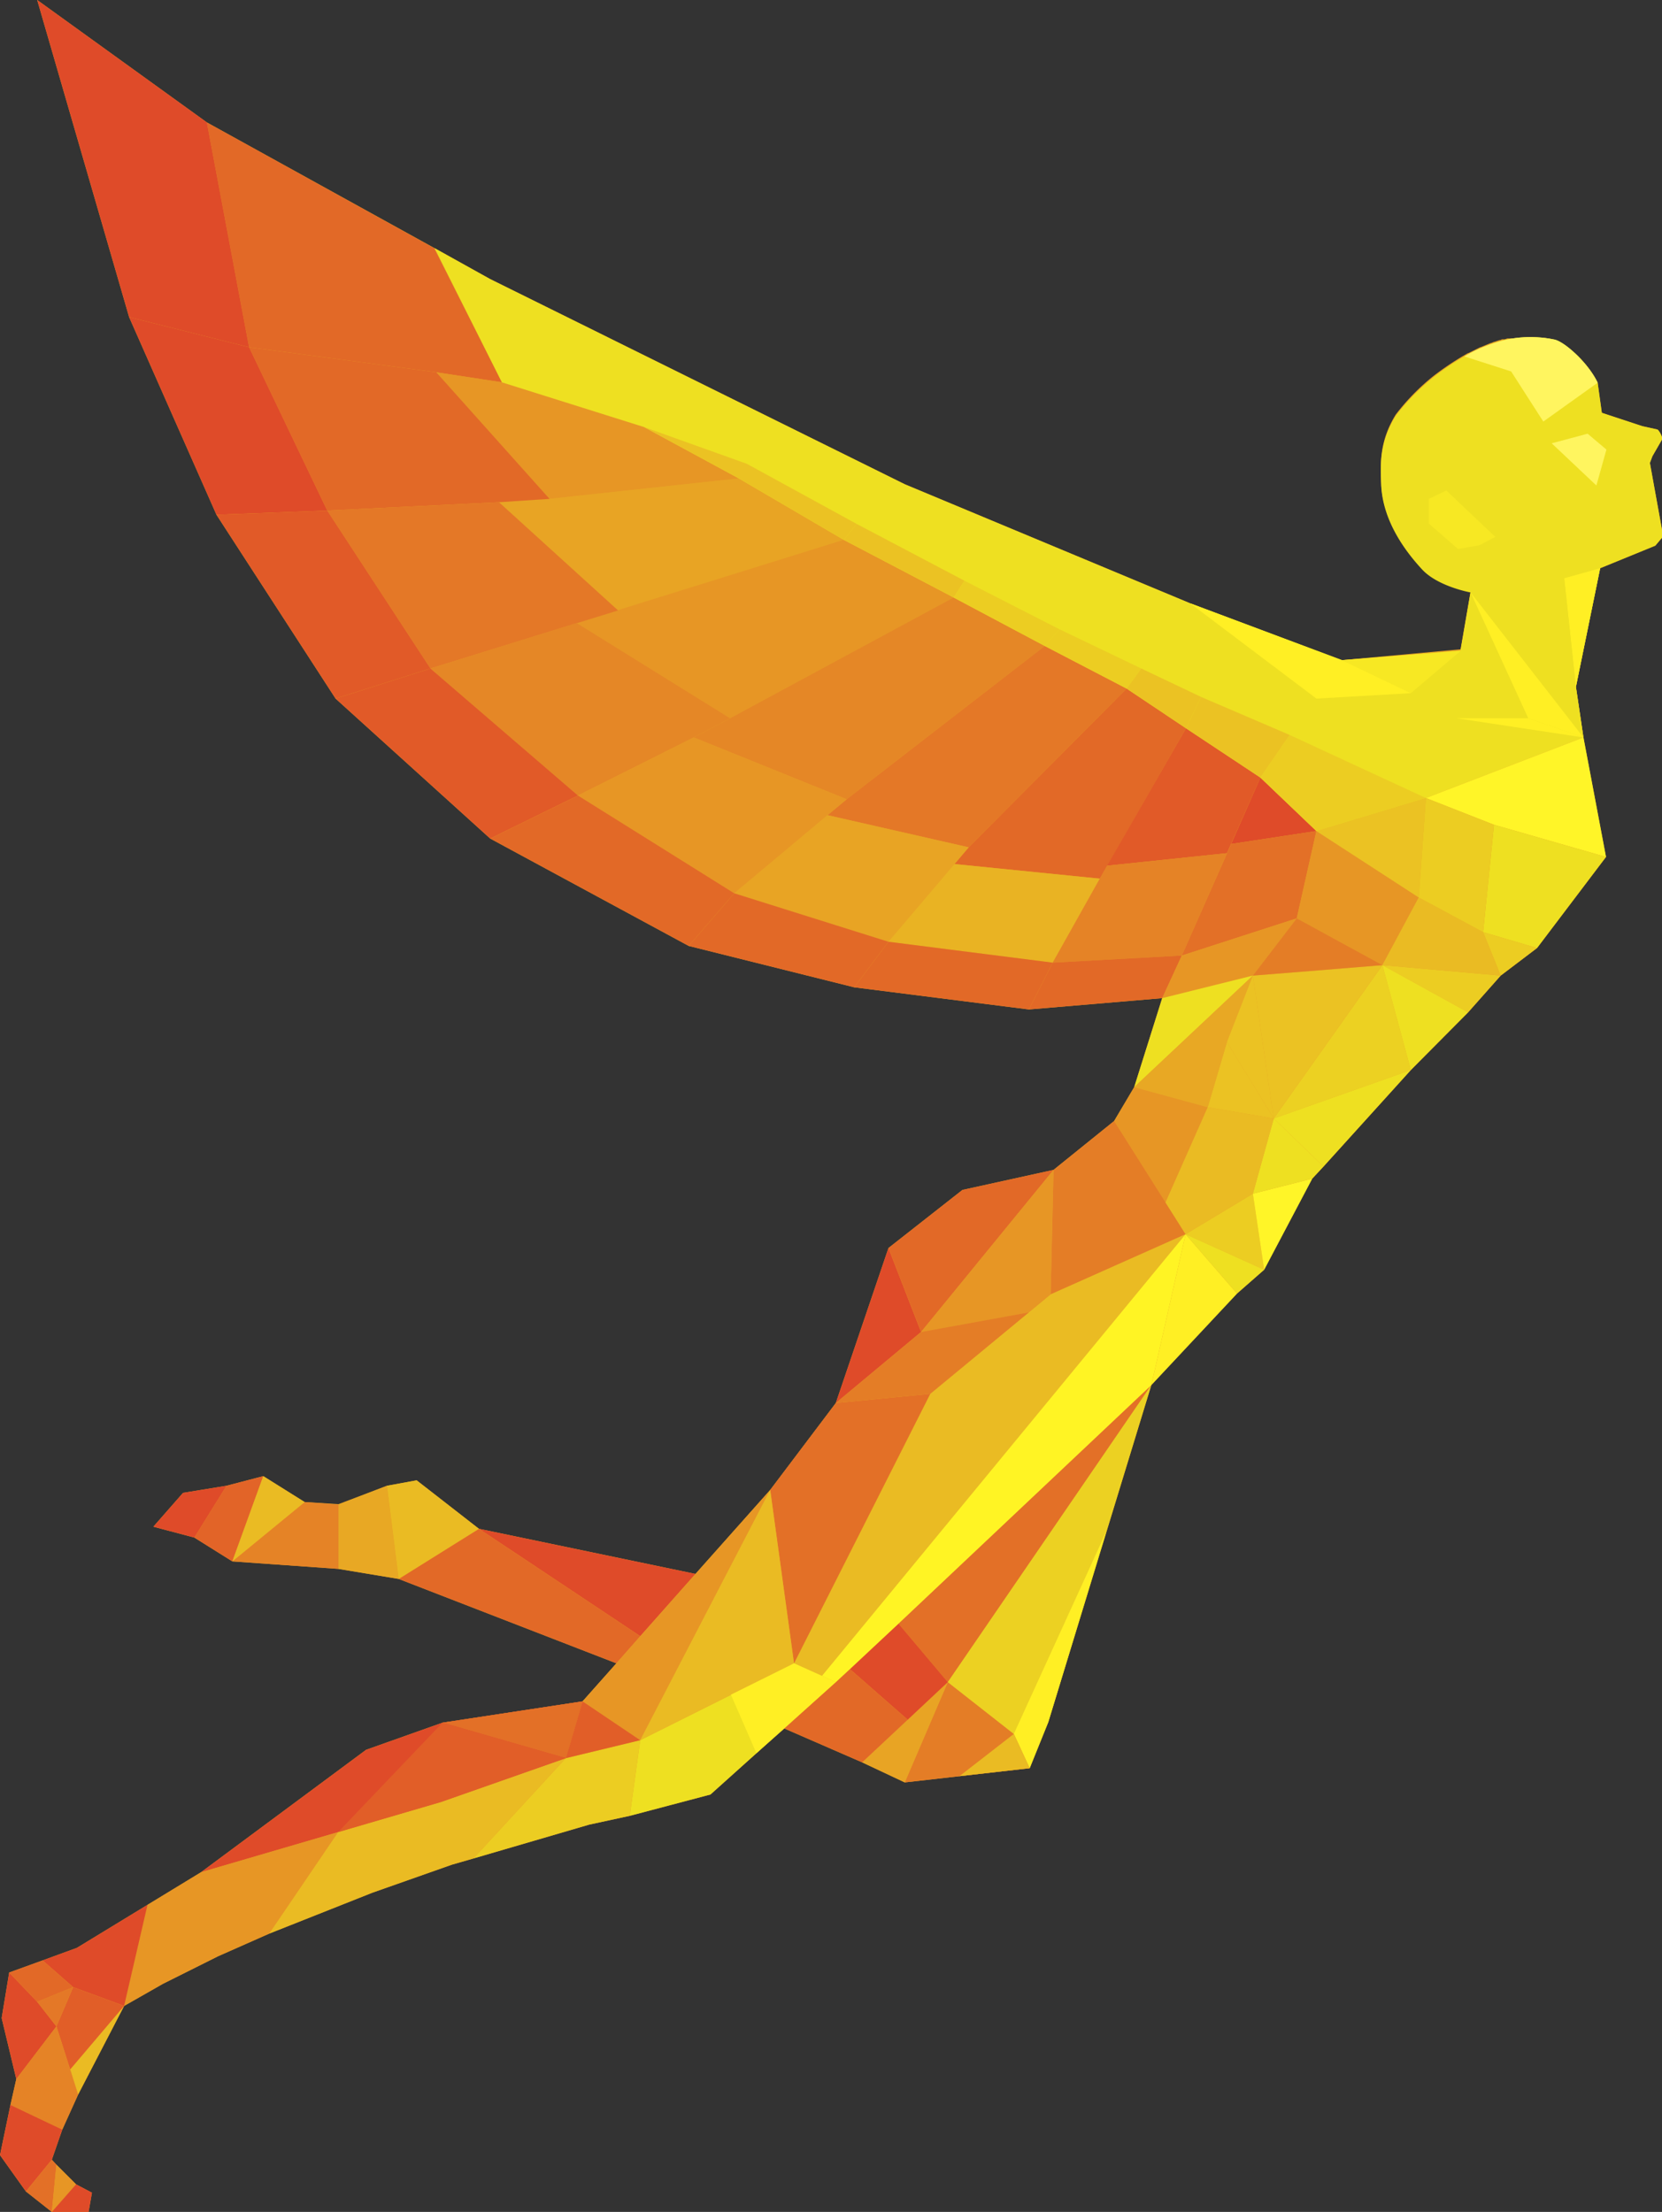 <?xml version="1.0" encoding="UTF-8"?> <svg xmlns="http://www.w3.org/2000/svg" viewBox="0 0 397.7 529.4"><rect x="0" y="0" width="397.7" height="529.4" fill="#333333" stroke="none"/><defs><style> .cls-1 { fill: #e8a424; } .cls-2 { fill: #e26927; } .cls-3 { fill: #e79625; } .cls-4 { fill: #e58726; } .cls-5 { fill: #e47827; } .cls-6 { fill: #e15a28; } .cls-7 { fill: #df4b29; } .cls-8 { fill: #e9b323; } .cls-9 { fill: #e58326; } .cls-10 { fill: #e37027; } .cls-11 { fill: #e47d26; } .cls-12 { fill: #ffef24; } .cls-13 { fill: #eabb23; } .cls-14 { fill: #eee021; } .cls-15 { fill: #eccd22; } .cls-16 { fill: #e15e28; } .cls-17 { fill: #e8a824; } .cls-18 { fill: #e26428; } .cls-19 { fill: #ecd122; } .cls-20 { fill: #fff424; } .cls-21 { fill: #fff528; } .cls-22 { fill: #ebc223; } .cls-23 { fill: #f7e823; } .cls-24 { fill: #fff55f; } </style></defs><title>cd-slider-pf-01-dr-m-icon-02c</title><g id="Layer_2" data-name="Layer 2"><g id="Layer_1-2" data-name="Layer 1"><path class="cls-1" d="M104,59.4,49.5,29.3,8.9,0l22,75.9,20.9,47.3,28.5,44,37,33.5,47.5,25.7,39.6,9.9,41.8,5.3,31.9-2.7-6.7,21.3-4.8,8.1L252.1,280l-21.8,4.8-17.7,13.9L200,335.8l-15.7,20.8-17.9,20.1-51.8-10.8L99.7,354.3l-7.1,1.3L81,360l-8.1-.5L63,353.3l-8.8,2.3-10.4,1.7-7.1,8.1,9.8,2.6,9.1,5.7L81,375.5l14.4,2.4,52.1,20.2-8.1,9.1-33.5,5.1-18.3,6.5L48.1,448.1l-12.8,7.8L18.4,466.2l-8.2,3-8,2.9L.4,483l3.5,14.6-1.4,6.2L0,515.8l6.2,8.7,6.2,4.9h8.8l.8-4.6-3.8-2-4.7-4.7-1.1-1.2,2.5-7.2,3.8-8.4,11-21.2,9.3-5.3,13.2-6.6,12.2-5.4L89.1,453l19-6.7,5.2-1.5,27.7-8.1,9.7-2.1,19.3-5.1,11-9.9,6.7-5.9,18.6,8.1,10.2,4.8,29.9-3.4,4.4-10.9,24.7-80.8L296,309.6l6.5-5.7L314,282.1l2.7-2.9,20.9-23.1,13.7-13.8,7.8-8.8,8.7-6.6,16.5-21.8-5.4-28.6-1.8-12.1,5.8-28.4,13.2-5.4,1.6-1.9v-1.9l-2.9-16,.6-1.6,2.3-4c.3-.4-.7-2.2-1.1-2.4L393,102l-9.7-3.2-1-7.2a24.3,24.3,0,0,0-5.5-7.1h-.1a6.9,6.9,0,0,0-1.3-1.1l-.3-.2a10.4,10.4,0,0,0-2.5-1.6l-.5-.2-1.2-.3a20.2,20.2,0,0,0-3.6-.3h-2.8L362,81h-1.3l-.6.2h-.7l-.4.2h-.2l-1.2.4h-.1l-.7.3h-.1l-2.4,1h-.1l-2.8,1.4h-.1a69.5,69.5,0,0,0-8.3,5.5,53,53,0,0,0-9,9.2c-3.9,6.3-3.7,11.6-3.5,16.4.3,8.9,6,16.3,9.8,20.4s11.6,5.5,11.6,5.5l-2.4,13.9h0L321.1,158l-36.3-13.6-68.3-28.5L117.3,66.8,104,59.4Z"></path><g><polygon class="cls-2" points="103.9 59.4 49.5 29.3 59.6 83.1 104.4 89.1 120.1 91.5 103.9 59.4"></polygon><polygon class="cls-3" points="120.1 91.5 154.1 102.2 176.8 114.5 131.5 119.4 104.4 89.1 120.1 91.5"></polygon><polygon class="cls-1" points="176.8 114.5 201.9 129.2 147.9 146.1 119.4 120.2 131.5 119.4 176.8 114.5"></polygon><polygon class="cls-3" points="201.9 129.2 138 149.1 174.7 171.9 228.2 143 201.9 129.2"></polygon><polygon class="cls-4" points="166 176.5 202.6 191.3 250 154.6 228.2 143 174.7 171.9 166 176.5"></polygon><polygon class="cls-5" points="198 195.1 231.8 202.8 269.6 164.8 250 154.6 202.6 191.3 198 195.1"></polygon><polygon class="cls-2" points="228.4 206.8 263.2 210.3 283.8 174.3 269.6 164.8 231.8 202.8 228.4 206.8"></polygon><polygon class="cls-6" points="264.9 207.2 293.6 204.2 301.6 186.1 283.8 174.3 264.9 207.2"></polygon><polygon class="cls-7" points="294.6 202 315 198.9 301.6 186.1 294.6 202"></polygon><polygon class="cls-2" points="104.4 89.1 59.6 83.1 78.3 122.2 119.4 120.2 131.5 119.4 104.4 89.1"></polygon><polygon class="cls-5" points="78.3 122.2 103 160 147.9 146.1 119.4 120.2 78.3 122.2"></polygon><polygon class="cls-4" points="103 160 138.3 190.4 166 176.5 174.7 171.9 138 149.1 103 160"></polygon><polygon class="cls-3" points="138.3 190.4 175.7 213.8 202.6 191.3 166 176.5 138.3 190.4"></polygon><polygon class="cls-1" points="175.7 213.8 212.6 225.4 231.8 202.8 198 195.1 175.7 213.8"></polygon><polygon class="cls-8" points="212.6 225.4 251.9 230.4 263.2 210.3 228.4 206.8 212.6 225.4"></polygon><polygon class="cls-9" points="251.9 230.4 282.8 228.7 293.6 204.2 264.9 207.2 251.9 230.4"></polygon><polygon class="cls-10" points="282.8 228.7 310.3 219.8 315 198.9 294.6 202 282.8 228.7"></polygon><polygon class="cls-7" points="8.9 0 30.9 75.9 59.6 83.1 49.5 29.3 8.9 0"></polygon><polygon class="cls-7" points="30.9 75.9 51.8 123.2 78.3 122.2 59.6 83.1 30.9 75.9"></polygon><polygon class="cls-6" points="51.8 123.2 80.3 167.2 103 160 78.3 122.2 51.8 123.2"></polygon><polygon class="cls-6" points="80.3 167.2 117.3 200.7 138.3 190.4 103 160 80.3 167.2"></polygon><polygon class="cls-2" points="117.3 200.7 164.8 226.4 175.7 213.8 138.3 190.4 117.3 200.7"></polygon><polygon class="cls-2" points="164.8 226.4 204.4 236.3 212.6 225.4 175.7 213.8 164.8 226.4"></polygon><polygon class="cls-2" points="204.4 236.3 246.2 241.6 251.9 230.4 212.6 225.4 204.4 236.3"></polygon><polygon class="cls-2" points="246.2 241.6 278.1 238.9 282.8 228.7 251.9 230.4 246.2 241.6"></polygon><polygon class="cls-3" points="278.1 238.9 299.8 233.5 310.3 219.8 282.8 228.7 278.1 238.9"></polygon><polygon class="cls-3" points="271.4 260.2 266.6 268.3 278.9 287.8 289 265 271.4 260.2"></polygon><polygon class="cls-11" points="266.6 268.3 252.1 280 251.4 309.8 283.7 295.4 266.6 268.3"></polygon><polygon class="cls-12" points="296 309.6 283.7 295.4 275.5 331.5 296 309.6"></polygon><polygon class="cls-13" points="283.7 295.4 251.4 309.8 222.6 333.6 190 398.1 200 402.6 215 388.6 275.5 331.5 283.7 295.4"></polygon><polygon class="cls-10" points="275.5 331.5 226.8 402.6 215 388.6 275.5 331.5"></polygon><polygon class="cls-11" points="246.4 423.2 242.6 415 226.8 402.6 216.5 426.6 246.4 423.2"></polygon><polygon class="cls-1" points="226.8 402.6 216.5 426.6 206.3 421.8 226.8 402.6"></polygon><polygon class="cls-10" points="222.6 333.6 200 335.8 184.3 356.6 190 398.1 222.6 333.6"></polygon><polygon class="cls-14" points="190 398.1 153.2 416.5 150.7 434.6 170 429.5 200 402.6 190 398.1"></polygon><polygon class="cls-15" points="135.4 420.8 113.3 444.8 141 436.7 150.7 434.6 153.2 416.5 135.4 420.8"></polygon><polygon class="cls-7" points="139.4 407.2 105.9 412.3 87.6 418.8 48.1 448.1 80.9 438.5 105.5 431.3 135.4 420.8 139.4 407.2"></polygon><polygon class="cls-13" points="135.4 420.8 105.5 431.3 80.9 438.5 64.4 462.8 89.1 453 108.1 446.3 113.3 444.8 135.4 420.8"></polygon><polygon class="cls-3" points="80.9 438.5 48.1 448.1 35.3 455.9 29.7 480.1 39 474.8 52.2 468.2 64.4 462.8 80.9 438.5"></polygon><polygon class="cls-7" points="35.3 455.9 18.4 466.2 10.2 469.2 17.5 475.6 29.7 480.1 35.3 455.9"></polygon><polygon class="cls-7" points="2.2 472.1 0.4 483 3.9 497.6 13.5 485 8.9 479.1 2.2 472.1"></polygon><polygon class="cls-16" points="17.5 475.6 13.5 485 18.7 501.3 22.6 493 29.7 480.1 17.5 475.6"></polygon><polygon class="cls-9" points="13.5 485 3.9 497.6 2.5 503.8 14.9 509.7 18.7 501.3 13.5 485"></polygon><polygon class="cls-7" points="2.5 503.8 0 515.8 6.2 524.5 12.4 516.9 14.9 509.7 2.5 503.8"></polygon><polygon class="cls-10" points="6.2 524.5 12.4 529.4 13.5 518.1 12.4 516.9 6.2 524.5"></polygon><polygon class="cls-3" points="13.5 518.1 18.2 522.8 12.4 529.4 13.5 518.1"></polygon><polygon class="cls-7" points="18.2 522.8 22 524.8 21.2 529.4 12.4 529.4 18.2 522.8"></polygon><polygon class="cls-7" points="166.4 376.7 153.2 391.6 114.6 365.9 166.4 376.7"></polygon><polygon class="cls-2" points="153.2 391.6 147.5 398.1 95.4 377.9 114.6 365.9 153.2 391.6"></polygon><polygon class="cls-13" points="114.6 365.9 99.7 354.3 92.6 355.6 95.4 377.9 114.6 365.9"></polygon><polygon class="cls-17" points="92.6 355.6 81 360.1 81 375.5 95.4 377.9 92.6 355.6"></polygon><polygon class="cls-9" points="81 360.1 72.9 359.5 55.6 373.7 81 375.5 81 360.1"></polygon><polygon class="cls-18" points="55.6 373.7 46.5 368 54.2 355.6 63 353.3 55.6 373.7"></polygon><polygon class="cls-7" points="46.5 368 36.7 365.4 43.8 357.3 54.2 355.6 46.5 368"></polygon><path class="cls-14" d="M104,59.4l16.1,32.1,34,10.7,22.7,12.3,25.1,14.7,24.6,12.9L250,154.6l19.6,10.2,14.2,9.5,17.8,11.8L315,198.9l26.2-7.9,37.7-14.5-1.8-12.1,5.8-28.4,13.2-5.4,1.6-1.9v-1.9l-2.9-16,.6-1.6,2.3-4c.3-.4-.7-2.2-1.1-2.4L393,102l-9.7-3.2-1-7.2c-2-4.3-7.4-9.5-10.2-10.3A28,28,0,0,0,362,81c-2.6.3-10.2,2.3-19,9.3a53,53,0,0,0-9,9.2c-3.9,6.3-3.7,11.6-3.5,16.4.3,8.9,6,16.3,9.8,20.4s11.6,5.5,11.6,5.5l-2.4,13.9h0L321.1,158l-36.3-13.6-68.3-28.5L117.3,66.8,104,59.4Z"></path><polygon class="cls-7" points="212.6 298.7 200 335.8 220.4 318.8 212.6 298.7"></polygon><polygon class="cls-2" points="252.1 280 230.3 284.8 212.6 298.7 220.4 318.8 252.1 280"></polygon><polygon class="cls-19" points="275.5 331.5 226.8 402.6 242.6 415 250.8 412.3 275.5 331.5"></polygon><polygon class="cls-7" points="226.8 402.6 217.2 411.6 203.4 399.5 215 388.6 226.8 402.6"></polygon><polygon class="cls-2" points="217.2 411.6 203.4 399.5 200 402.6 187.7 413.7 206.3 421.8 217.2 411.6"></polygon><polygon class="cls-20" points="283.7 295.4 196.7 401.1 200 402.6 215 388.6 275.5 331.5 283.7 295.4"></polygon><polygon class="cls-3" points="184.3 356.6 153.2 416.5 139.4 407.2 184.3 356.6"></polygon><polygon class="cls-13" points="184.3 356.6 153.2 416.5 190 398.1 184.3 356.6"></polygon><polygon class="cls-13" points="72.9 359.5 63 353.3 55.6 373.7 72.9 359.5"></polygon><polygon class="cls-16" points="153.2 416.5 135.4 420.8 139.4 407.2 153.2 416.5"></polygon><polygon class="cls-15" points="359.1 233.5 330.8 231 351.3 242.3 359.1 233.5"></polygon><polygon class="cls-21" points="357.5 197.4 341.2 191 378.9 176.5 384.3 205.1 384.3 205.1 357.5 197.4"></polygon><polygon class="cls-14" points="354.9 223.1 367.8 226.9 384.3 205.1 357.5 197.4 354.9 223.1"></polygon><polygon class="cls-15" points="354.9 223.1 359.1 233.5 367.8 226.9 354.9 223.1"></polygon><polygon class="cls-13" points="354.9 223.1 339.5 214.8 330.8 231 359.1 233.5 354.9 223.1"></polygon><polygon class="cls-3" points="339.5 214.8 315 198.9 310.3 219.8 330.8 231 339.5 214.8"></polygon><polygon class="cls-22" points="341.2 191 315 198.9 339.5 214.8 341.2 191"></polygon><polygon class="cls-15" points="341.2 191 339.5 214.8 354.9 223.1 357.5 197.4 341.2 191"></polygon><polygon class="cls-3" points="252.1 280 220.4 318.8 246.2 314.1 251.4 309.8 252.1 280"></polygon><polygon class="cls-11" points="220.4 318.8 200 335.8 222.6 333.6 246.2 314.1 220.4 318.8"></polygon><polygon class="cls-22" points="293.6 249.4 289 265 304.8 267.7 293.6 249.4"></polygon><polygon class="cls-14" points="299.8 233.5 278.1 238.9 271.4 260.2 299.8 233.5"></polygon><polygon class="cls-17" points="299.8 233.5 271.4 260.2 289 265 293.6 249.4 299.8 233.5"></polygon><polygon class="cls-19" points="330.8 231 304.8 267.7 337.6 256.1 330.8 231"></polygon><polygon class="cls-15" points="283.7 295.4 302.5 303.9 299.8 285.7 283.7 295.4"></polygon><polygon class="cls-21" points="302.5 303.9 299.8 285.7 314 282.1 302.5 303.9"></polygon><polygon class="cls-10" points="139.4 407.2 105.9 412.3 135.4 420.8 139.4 407.2"></polygon><polygon class="cls-16" points="135.4 420.8 105.9 412.3 80.9 438.5 105.5 431.3 135.4 420.8"></polygon><polygon class="cls-5" points="13.5 485 8.9 479.1 17.5 475.6 13.5 485"></polygon><polygon class="cls-2" points="17.5 475.6 10.2 469.2 2.2 472.1 8.9 479.1 17.5 475.6"></polygon><polygon class="cls-14" points="304.8 267.7 299.8 285.7 314 282.1 316.7 279.2 304.8 267.7"></polygon><polygon class="cls-14" points="302.5 303.9 283.7 295.4 296 309.6 302.5 303.9"></polygon><polygon class="cls-13" points="299.8 285.7 283.7 295.4 278.9 287.8 289 265 304.8 267.7 299.8 285.7"></polygon><polygon class="cls-14" points="351.3 242.3 337.6 256.1 330.8 231 351.3 242.3"></polygon><polygon class="cls-14" points="337.6 256.1 316.7 279.2 304.8 267.7 337.6 256.1"></polygon><polygon class="cls-22" points="299.8 233.5 293.6 249.4 304.8 267.7 299.8 233.5"></polygon><polygon class="cls-12" points="378.9 176.5 365.7 171.9 348.5 171.9 378.9 176.5 378.9 176.5"></polygon><polygon class="cls-15" points="341.2 191 308.6 175.9 301.6 186.1 315 198.9 341.2 191"></polygon><polygon class="cls-23" points="337.6 165.9 349.5 155.8 321.1 158 337.6 165.9"></polygon><polygon class="cls-22" points="230.8 139 205 125.4 201.9 129.2 228.2 143 230.8 139"></polygon><polygon class="cls-14" points="351.9 141.8 378.9 176.5 362.5 140.2 351.9 141.8"></polygon><polygon class="cls-22" points="205 125.4 178.7 111 154.1 102.2 176.8 114.5 201.9 129.2 205 125.4"></polygon><path class="cls-24" d="M372.1,81.3A28,28,0,0,0,362,81a34.8,34.8,0,0,0-11.6,4.3l11.2,3.6,7.7,12,13-9.3C380.3,87.3,374.9,82.1,372.1,81.3Z"></path><polygon class="cls-12" points="382.9 136 374.3 138.4 377.1 164.4 382.9 136"></polygon><polygon class="cls-24" points="379.9 103.8 384.4 107.6 382 116.2 371.3 106.1 379.9 103.8"></polygon><polygon class="cls-23" points="346.1 117.4 341.9 119.4 341.9 125.3 348.9 131.4 354 130.5 357.8 128.5 346.1 117.4"></polygon><polygon class="cls-14" points="374.3 138.4 362.5 140.2 378.9 176.5 377.1 164.4 374.3 138.4"></polygon><polygon class="cls-22" points="304.8 267.7 299.8 233.5 314 232.4 330.8 231 304.8 267.7"></polygon><polygon class="cls-11" points="330.8 231 299.8 233.5 310.3 219.8 330.8 231"></polygon><polygon class="cls-12" points="190 398.1 174.9 405.6 181 419.6 200 402.6 190 398.1"></polygon><polygon class="cls-12" points="337.6 165.9 315 167.2 284.8 144.4 321.1 158 337.6 165.9"></polygon><polygon class="cls-14" points="351.9 141.8 357.5 164.4 349.5 155.8 351.9 141.8"></polygon><polygon class="cls-13" points="29.7 480.1 16.8 495.3 18.7 501.3 29.7 480.1"></polygon><polygon class="cls-12" points="264.7 366.6 242.6 415 246.4 423.2 250.8 412.3 264.7 366.6"></polygon><polygon class="cls-13" points="242.6 415 229.6 425.1 246.4 423.2 242.6 415"></polygon><polygon class="cls-13" points="354.9 223.1 330.8 231 339.5 214.8 354.9 223.1"></polygon><polygon class="cls-15" points="273.1 160 253.5 150.6 250 154.6 269.6 164.8 273.1 160"></polygon><polygon class="cls-15" points="253.5 150.6 230.8 139 228.2 143 250 154.6 253.5 150.6"></polygon><polygon class="cls-22" points="283.8 174.3 287.4 166.8 308.6 175.9 301.6 186.1 283.8 174.3"></polygon><polygon class="cls-22" points="287.4 166.8 273.1 160 269.6 164.8 283.8 174.3 287.4 166.8"></polygon><polygon class="cls-12" points="351.9 141.8 378.9 176.5 365.7 171.9 351.9 141.8"></polygon></g></g></g></svg> 